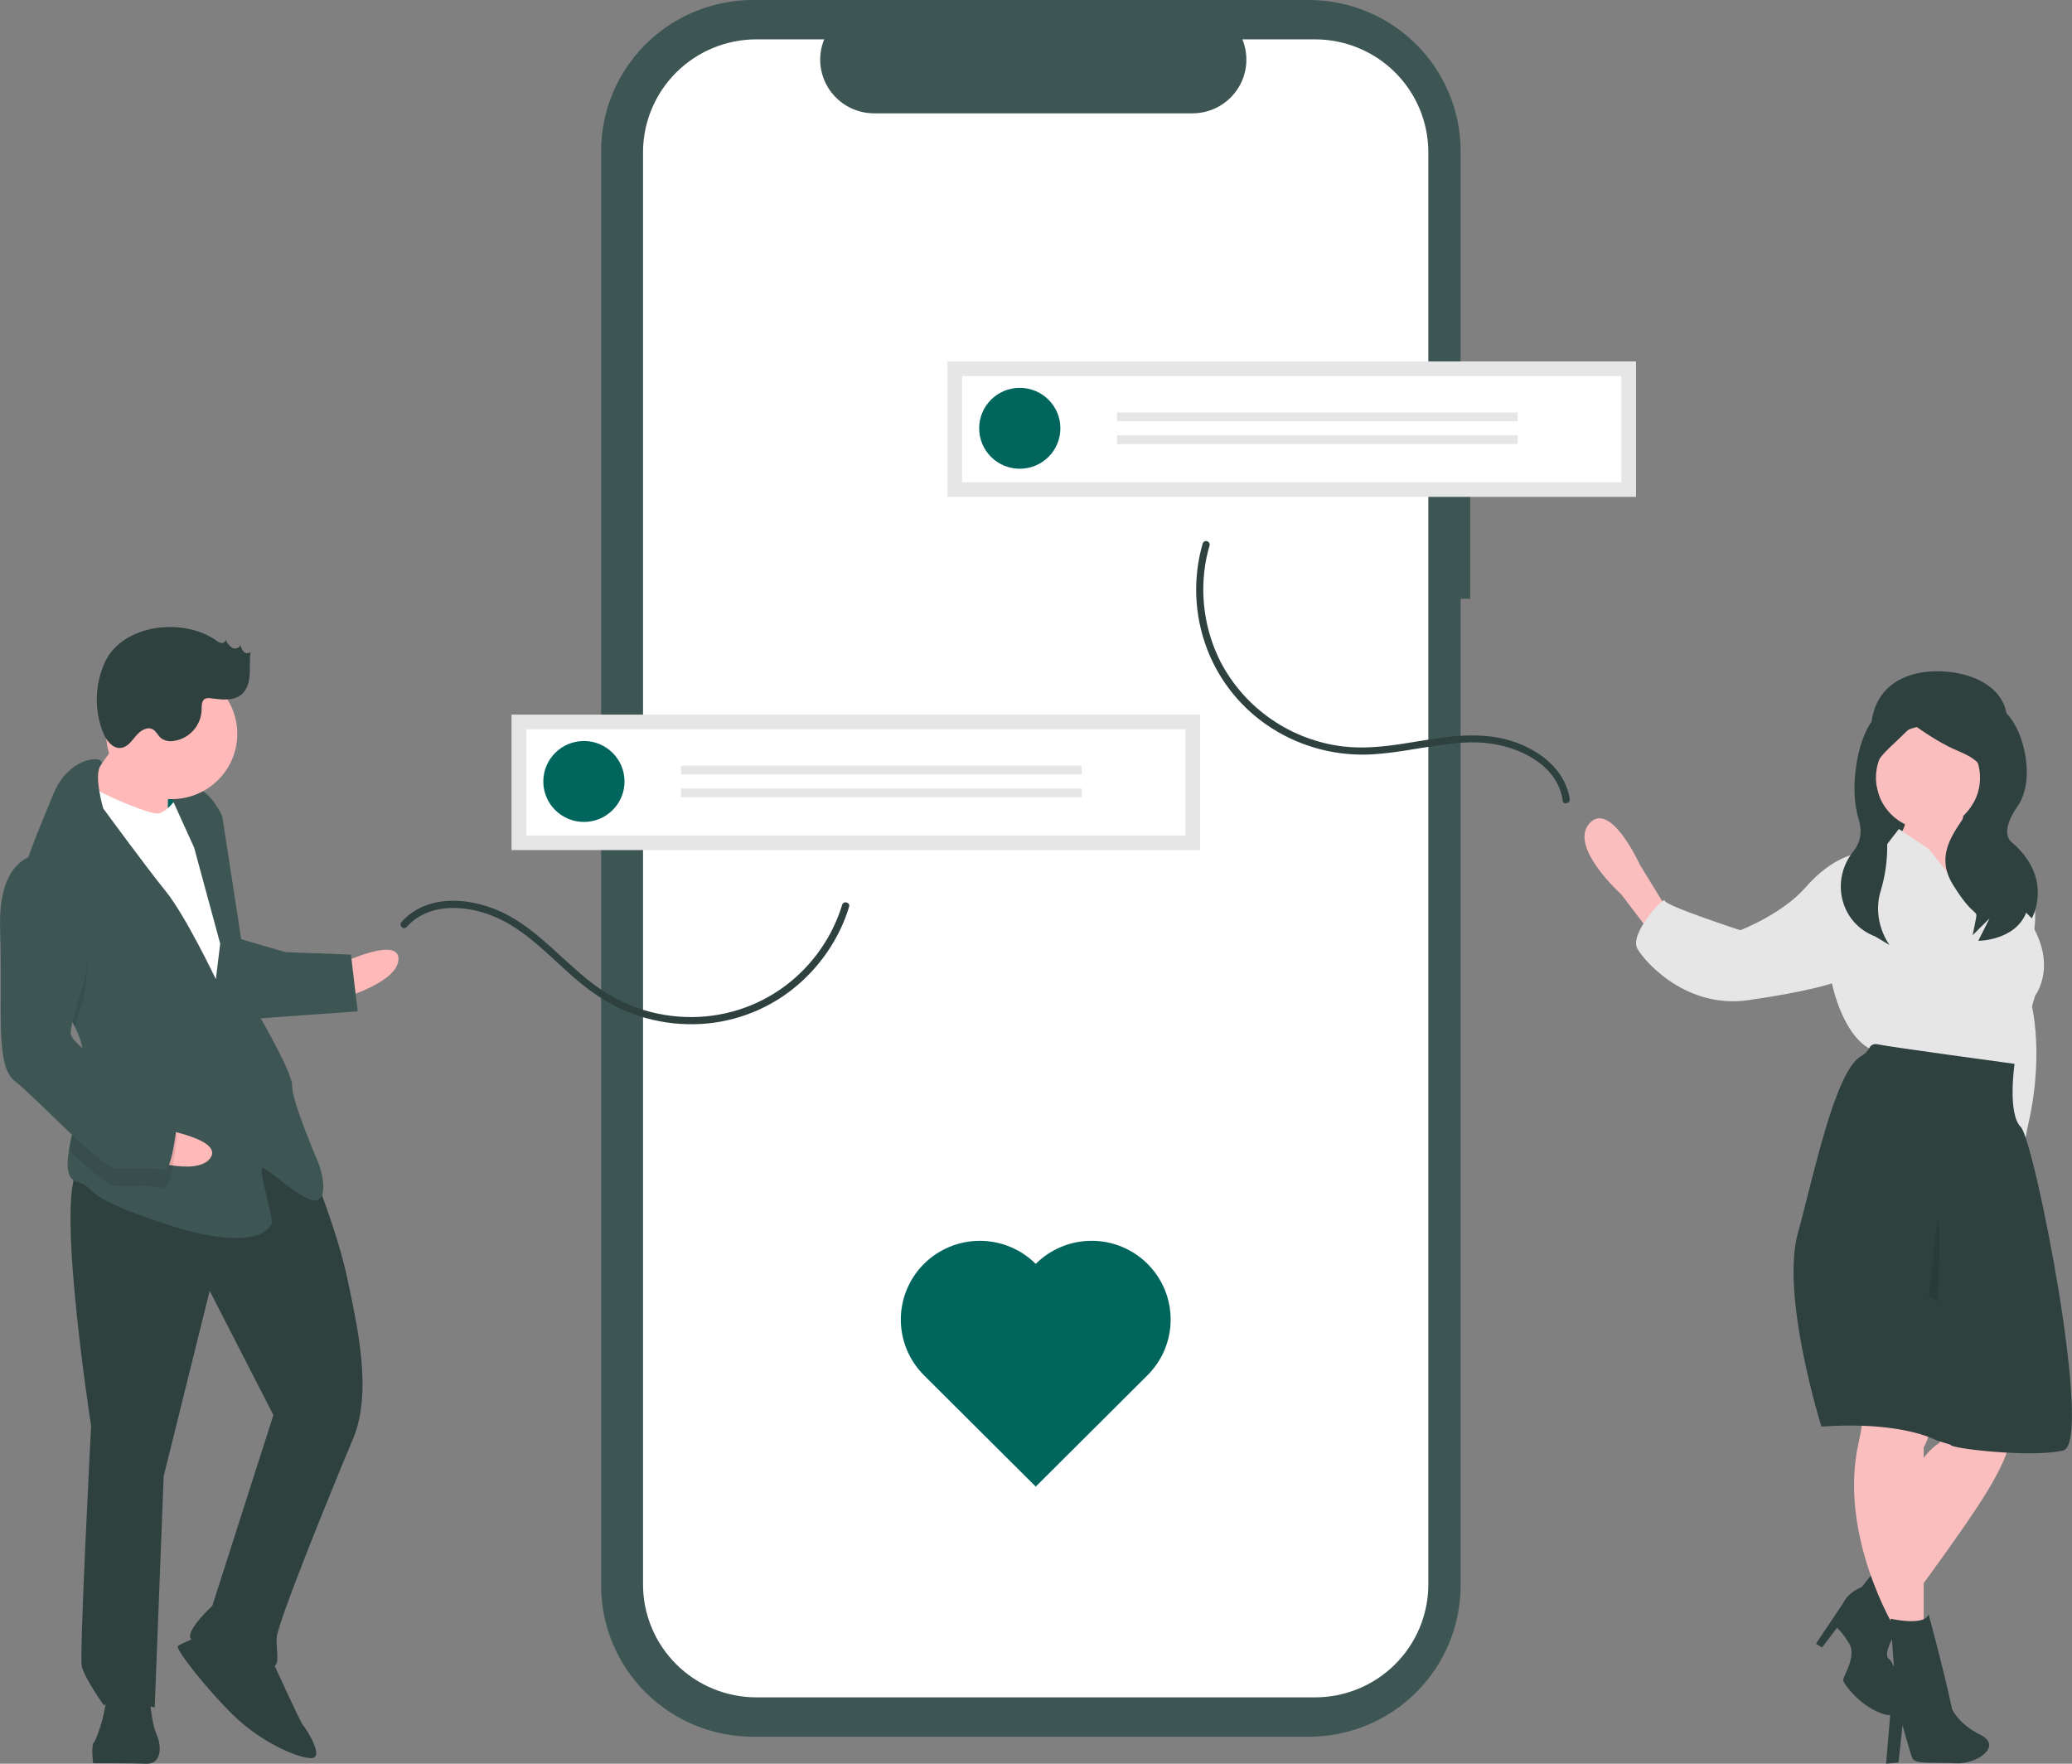 <svg width="94" height="80" viewBox="0 0 94 80" fill="none" xmlns="http://www.w3.org/2000/svg">
<rect x="0" y="0" width="94" height="80" fill="#808080" stroke="none"/>
<g clip-path="url(#clip0_372_3314)">
<path d="M66.699 18.72H66.264V6.863C66.264 5.962 66.086 5.069 65.74 4.236C65.394 3.404 64.886 2.647 64.247 2.01C63.607 1.373 62.847 0.867 62.012 0.522C61.176 0.178 60.28 7.10743e-07 59.375 0H34.158C33.254 -2.13216e-06 32.358 0.178 31.522 0.522C30.686 0.867 29.927 1.373 29.287 2.01C28.648 2.647 28.14 3.404 27.794 4.236C27.448 5.069 27.27 5.961 27.27 6.863V71.913C27.27 73.733 27.995 75.479 29.287 76.766C30.579 78.053 32.331 78.776 34.158 78.776H59.375C61.202 78.776 62.955 78.053 64.246 76.766C65.538 75.479 66.264 73.733 66.264 71.913V27.16H66.699L66.699 18.72Z" fill="#3D5654"/>
<path d="M59.655 1.785H56.363C56.515 2.155 56.572 2.556 56.532 2.953C56.491 3.35 56.352 3.732 56.129 4.063C55.905 4.394 55.603 4.666 55.249 4.854C54.896 5.041 54.501 5.14 54.1 5.14H39.654C39.253 5.14 38.858 5.041 38.505 4.854C38.151 4.666 37.849 4.394 37.625 4.063C37.402 3.732 37.263 3.35 37.222 2.953C37.182 2.556 37.239 2.155 37.391 1.785H34.316C32.952 1.785 31.643 2.325 30.679 3.286C29.714 4.247 29.172 5.551 29.172 6.91V71.865C29.172 72.538 29.305 73.205 29.564 73.826C29.822 74.448 30.201 75.013 30.679 75.489C31.156 75.965 31.724 76.343 32.348 76.6C32.972 76.858 33.641 76.99 34.316 76.99H59.655C60.331 76.99 60.999 76.858 61.624 76.6C62.248 76.343 62.815 75.965 63.293 75.489C63.77 75.013 64.149 74.448 64.408 73.826C64.666 73.205 64.799 72.538 64.799 71.865V6.91C64.799 6.237 64.666 5.571 64.408 4.949C64.149 4.327 63.77 3.762 63.293 3.286C62.815 2.81 62.248 2.433 61.624 2.175C60.999 1.918 60.331 1.785 59.655 1.785Z" fill="white"/>
<path d="M90.913 33.452C90.381 35.022 89.564 36.454 87.9 36.454C86.235 36.454 84.98 35.107 84.886 33.452C84.766 31.336 86.197 30.441 87.9 30.449C89.911 30.46 91.545 31.587 90.913 33.452Z" fill="#2E413F"/>
<path d="M90.831 33.383H84.883V40.888H90.831V33.383Z" fill="#2E413F"/>
<path d="M91.008 38.975H91.514C91.888 39.505 92.142 40.111 92.258 40.749C92.375 41.387 92.351 42.043 92.189 42.671C91.627 44.799 92.076 45.191 92.076 45.191C92.076 45.191 92.808 47.495 92.021 50.967C91.234 54.439 92.751 55.383 92.751 55.383L91.346 52.583L90.559 45.191L91.008 38.975Z" fill="#E6E6E6"/>
<path d="M89.236 36.259C89.236 36.259 88.787 38.051 89.011 38.051C89.236 38.051 90.023 39.003 90.023 39.003L90.529 40.851L90.136 42.195L88.787 41.915L87.1 40.067L86.594 39.563L86.144 37.939C86.144 37.939 86.707 37.267 86.313 36.707C85.92 36.147 89.236 36.259 89.236 36.259Z" fill="#FBBEBE"/>
<path d="M75.635 41.244L74.398 39.228C74.398 39.228 73.063 36.285 72.107 37.349C71.152 38.413 73.555 40.572 73.555 40.572L74.791 42.196L75.635 41.244Z" fill="#FBBEBE"/>
<path d="M92.049 58.771L91.149 65.323C91.149 65.323 91.261 65.827 90.137 67.675C89.013 69.523 85.978 73.555 85.978 73.555L85.078 71.875C85.078 71.875 86.146 66.555 88.001 65.435L87.776 57.371L92.049 58.771Z" fill="#FBBEBE"/>
<path d="M85.079 71.203L86.316 73.555C86.316 73.555 85.304 74.97 85.698 75.25C86.091 75.53 86.597 78.05 85.529 77.77C84.461 77.49 83.618 76.37 83.618 76.202C83.618 76.034 84.236 75.123 83.899 74.563C83.562 74.003 83.337 73.835 83.337 73.835L82.664 74.727L82.383 74.559L83.618 72.715C83.618 72.715 83.787 72.267 84.461 71.987L85.079 71.203Z" fill="#2E413F"/>
<path d="M87.79 57.842C87.79 57.842 88.227 64.035 87.271 65.659V73.723L85.978 73.891C85.978 73.891 83.367 69.622 84.323 65.422C85.278 61.222 83.336 57.371 83.336 57.371L87.79 57.842Z" fill="#FBBEBE"/>
<path d="M87.466 37.63C88.77 37.63 89.827 36.577 89.827 35.278C89.827 33.979 88.77 32.926 87.466 32.926C86.162 32.926 85.106 33.979 85.106 35.278C85.106 36.577 86.162 37.63 87.466 37.63Z" fill="#FBBEBE"/>
<path d="M89.855 41.465L87.494 38.498L86.145 37.602L85.583 38.33L84.009 38.778C84.009 38.778 82.997 39.002 81.929 40.234C80.861 41.465 78.95 42.194 78.95 42.194C78.95 42.194 75.521 41.074 75.521 40.85C75.521 40.626 73.89 42.361 74.284 43.033C74.677 43.706 76.553 45.759 79.307 45.367C82.062 44.975 83.109 44.602 83.109 44.602C83.109 44.602 83.615 47.178 85.077 47.681C86.538 48.185 91.317 48.522 91.317 48.522L92.328 45.161C92.328 45.161 93.453 43.706 91.935 41.578C91.935 41.578 91.906 40.387 91.743 39.596C91.679 39.287 91.595 39.04 91.485 38.946C91.092 38.61 89.012 38.05 89.012 38.05C89.012 38.05 89.349 39.17 89.518 39.226C89.686 39.282 90.08 41.185 89.855 41.465Z" fill="#E6E6E6"/>
<path d="M82.632 64.708C85.463 64.512 87.112 64.974 87.847 65.326C87.984 65.388 88.493 65.517 88.493 65.538C88.493 65.707 92.193 66.129 93.598 65.793C95.003 65.457 92.298 51.742 91.68 51.126C91.061 50.51 91.395 48.255 91.395 48.255C91.395 48.255 85.721 47.486 85.215 47.374C84.989 47.324 84.875 47.408 84.818 47.517C84.73 47.68 84.597 47.814 84.434 47.904C83.241 48.589 82.283 53.324 81.561 55.942C80.775 58.798 82.632 64.708 82.632 64.708Z" fill="#2E413F"/>
<path d="M87.493 73.219C87.493 73.219 88.155 75.625 88.562 77.531C88.562 77.531 88.843 78.192 89.855 78.696C90.866 79.2 89.683 80.037 88.727 79.981C87.772 79.925 86.872 80.037 86.76 79.757C86.647 79.477 86.313 78.259 86.313 78.259L86.129 79.944L85.566 80L85.751 77.811C85.751 77.811 85.301 76.971 85.92 75.571L85.763 73.422C85.763 73.422 87.325 73.779 87.493 73.219Z" fill="#2E413F"/>
<path opacity="0.1" d="M87.508 58.8C87.644 58.862 87.773 58.94 87.891 59.032C87.921 58.503 88.093 55.303 87.887 55.354L87.508 58.8Z" fill="black"/>
<path d="M86.489 32.041C86.489 32.041 86.463 31.896 85.44 32.278C84.418 32.66 83.805 35.479 84.316 37.134C84.522 37.801 84.355 38.282 84.081 38.619C83.054 39.882 83.459 41.779 84.954 42.428C84.996 42.447 85.039 42.465 85.083 42.483L85.722 42.865C85.722 42.865 84.907 41.797 85.315 40.431C85.669 39.267 85.713 38.031 85.442 36.845C85.395 36.645 85.342 36.439 85.282 36.228C84.77 34.445 85.019 34.651 86.809 32.868C86.809 32.868 87.831 33.633 88.726 34.015C89.621 34.397 90.388 34.779 89.749 36.052C89.109 37.325 87.576 38.471 88.598 40.127C89.621 41.782 89.749 41.146 89.621 41.782L89.493 42.419L90.26 41.655L89.749 42.674C89.749 42.674 91.41 42.674 91.922 41.4L92.177 41.655C92.177 41.655 93.2 39.872 91.282 38.217C91.282 38.217 90.643 37.835 91.538 36.561C92.433 35.288 91.746 32.55 90.595 32.041C89.445 31.532 86.489 32.041 86.489 32.041Z" fill="#2E413F"/>
<path d="M6.969 35.207L6.875 37.629L8.766 37.702L8.86 35.28L6.969 35.207Z" fill="#00665D"/>
<path d="M15.5 43.688C15.5 43.688 18.119 42.442 18.077 43.518C18.035 44.594 15.438 45.303 15.438 45.303L15.5 43.688Z" fill="#FFB9B9"/>
<path d="M14.064 52.796C14.064 52.796 15.3 55.808 15.756 57.982C16.212 60.156 16.908 63.147 16.014 65.269C15.119 67.39 12.577 73.625 12.551 74.298C12.525 74.971 12.769 75.654 12.229 75.633C11.688 75.612 8.748 74.69 8.629 74.281C8.51 73.872 9.632 72.838 9.632 72.838L12.403 64.186L9.512 58.549L7.426 66.958L7.018 77.453C7.018 77.453 5.013 76.836 4.722 77.364C4.722 77.364 3.823 76.117 3.709 75.573C3.595 75.03 4.133 64.675 4.133 64.675C4.133 64.675 2.293 52.88 3.779 52.938C5.264 52.995 11.084 49.447 14.064 52.796Z" fill="#2E413F"/>
<path d="M12.248 75.095C12.248 75.095 13.618 78.113 13.748 78.252C13.878 78.392 14.771 79.774 14.096 79.748C13.42 79.722 11.826 78.987 10.652 77.863C9.479 76.74 7.931 74.794 8.071 74.664C8.212 74.535 9.173 74.168 9.173 74.168L12.248 75.095Z" fill="#2E413F"/>
<path d="M6.771 76.771C6.771 76.771 6.853 78.122 7.103 78.671C7.352 79.219 7.32 80.027 6.645 80.001C5.97 79.974 4.224 79.977 4.224 79.977C4.224 79.977 4.121 79.164 4.261 79.035C4.401 78.905 4.999 77.107 4.745 76.693C4.49 76.279 6.771 76.771 6.771 76.771Z" fill="#2E413F"/>
<path d="M5.774 32.938C5.774 32.938 4.334 35.173 3.773 35.69C3.212 36.207 4.791 37.346 4.791 37.346L7.616 37.725C7.616 37.725 7.581 35.163 7.726 34.9C7.872 34.636 5.774 32.938 5.774 32.938Z" fill="#FFB9B9"/>
<path d="M8.229 35.862C8.229 35.862 7.646 36.917 7.106 36.897C6.566 36.876 3.772 35.69 3.652 35.281C3.533 34.872 2.727 38.21 2.727 38.21L9.564 50.197L11.232 49.049L10.424 42.011L9.76 38.212L8.229 35.862Z" fill="white"/>
<path d="M3.403 46.591C3.685 47.138 3.829 47.745 3.822 48.359C3.821 48.386 3.82 48.413 3.818 48.44C3.753 49.685 3.293 51.126 3.128 52.173C3.008 52.924 3.042 53.473 3.483 53.602C4.553 53.912 3.327 54.135 7.467 55.507C11.607 56.88 12.329 55.695 12.34 55.426C12.35 55.157 11.753 53.113 11.894 52.983C12.034 52.854 13.857 54.676 14.407 54.428C14.958 54.18 14.47 52.813 14.47 52.813C14.47 52.813 13.23 49.936 13.256 49.263C13.282 48.59 11.377 45.417 11.377 45.417L10.081 37.013C10.081 37.013 9.582 35.915 8.912 35.755C8.49 35.667 8.05 35.747 7.686 35.977L8.807 38.446L9.99 42.803L9.792 44.413C9.792 44.413 8.417 41.53 7.513 40.417C6.61 39.304 4.683 36.669 4.683 36.669C4.683 36.669 4.234 35.157 4.573 34.706C4.913 34.253 3.157 34.185 2.408 36.042C2.011 37.027 1.367 38.495 0.964 39.862C0.604 41.073 0.434 42.205 0.79 42.852C1.335 43.841 2.705 45.14 3.403 46.591Z" fill="#3D5654"/>
<path opacity="0.1" d="M0.79 42.852C1.335 43.84 2.705 45.14 3.403 46.591C3.585 45.937 3.808 45.259 3.808 45.259C3.808 45.259 4.661 40.711 2.137 39.535C1.719 39.495 1.3 39.611 0.964 39.862C0.604 41.073 0.434 42.205 0.79 42.852Z" fill="black"/>
<path d="M10.811 42.565L12.951 43.186L15.922 43.301L16.228 45.873L11.345 46.223C11.345 46.223 10.125 42.807 10.811 42.565Z" fill="#3D5654"/>
<path d="M7.32 51.213C7.32 51.213 10.183 51.686 9.53 52.544C8.876 53.403 6.34 52.5 6.34 52.5L7.32 51.213Z" fill="#FFB9B9"/>
<path opacity="0.1" d="M3.815 48.44C3.751 49.685 3.29 51.125 3.125 52.172C4.037 53.032 4.904 53.791 5.231 53.803C5.906 53.83 6.992 53.737 7.392 53.887C7.792 54.037 8.027 51.486 8.027 51.486C8.027 51.486 7.788 50.668 6.723 50.223C6.004 49.921 4.627 49.104 3.815 48.44Z" fill="black"/>
<path d="M2.167 38.728C2.167 38.728 -0.119 38.37 0.005 42.148C0.128 45.926 -0.236 48.337 0.683 49.046C1.602 49.756 4.588 52.97 5.264 52.996C5.939 53.023 7.025 52.93 7.425 53.08C7.825 53.23 8.059 50.679 8.059 50.679C8.059 50.679 7.82 49.861 6.756 49.416C5.691 48.97 3.182 47.391 3.203 46.853C3.224 46.315 3.838 44.452 3.838 44.452C3.838 44.452 4.691 39.903 2.167 38.728Z" fill="#3D5654"/>
<path d="M7.79 36.247C9.432 36.247 10.764 34.921 10.764 33.285C10.764 31.648 9.432 30.322 7.79 30.322C6.148 30.322 4.816 31.648 4.816 33.285C4.816 34.921 6.148 36.247 7.79 36.247Z" fill="#FFB9B9"/>
<path d="M9.789 29.04C9.861 29.101 9.947 29.144 10.039 29.165C10.085 29.173 10.133 29.163 10.172 29.136C10.211 29.109 10.237 29.068 10.246 29.022C10.299 29.17 10.399 29.297 10.53 29.384C10.668 29.457 10.883 29.396 10.903 29.241C10.924 29.359 10.976 29.469 11.054 29.559C11.095 29.602 11.151 29.627 11.211 29.629C11.27 29.631 11.328 29.61 11.372 29.569C11.311 29.9 11.349 30.241 11.329 30.577C11.31 30.913 11.22 31.27 10.966 31.491C10.594 31.813 10.035 31.733 9.546 31.672C9.472 31.657 9.395 31.661 9.323 31.684C9.14 31.762 9.148 32.016 9.146 32.214C9.131 32.562 8.993 32.894 8.756 33.15C8.519 33.406 8.199 33.57 7.852 33.613C7.658 33.642 7.46 33.594 7.301 33.479C7.162 33.361 7.091 33.17 6.932 33.082C6.673 32.939 6.359 33.148 6.17 33.375C5.981 33.602 5.795 33.881 5.501 33.922C5.114 33.977 4.818 33.584 4.674 33.221C4.474 32.713 4.378 32.17 4.392 31.625C4.406 31.08 4.529 30.543 4.755 30.046C5.565 28.288 8.33 28.01 9.789 29.04Z" fill="#2E413F"/>
<path d="M18.445 42.05C19.419 40.957 21.051 41.039 22.312 41.529C23.871 42.135 25 43.483 26.259 44.525C26.907 45.079 27.634 45.534 28.417 45.874C29.198 46.197 30.027 46.389 30.87 46.442C32.512 46.552 34.144 46.114 35.509 45.197C36.787 44.329 37.773 43.096 38.338 41.661C38.406 41.486 38.466 41.308 38.521 41.128C38.581 40.927 38.267 40.842 38.206 41.042C37.759 42.502 36.861 43.784 35.639 44.706C34.339 45.683 32.742 46.185 31.114 46.129C30.276 46.102 29.449 45.932 28.668 45.628C27.882 45.306 27.152 44.86 26.507 44.309C25.243 43.267 24.119 41.942 22.579 41.289C21.331 40.761 19.721 40.599 18.585 41.475C18.451 41.579 18.327 41.694 18.215 41.82C18.076 41.976 18.306 42.207 18.445 42.05Z" fill="#2E413F"/>
<path d="M71.212 36.237C71.007 34.89 69.818 34.006 68.587 33.614C66.955 33.093 65.26 33.488 63.616 33.739C62.731 33.874 61.833 33.963 60.94 33.86C59.77 33.719 58.651 33.297 57.682 32.629C56.713 31.962 55.921 31.069 55.376 30.028C54.641 28.579 54.413 26.927 54.727 25.334C54.768 25.134 54.818 24.937 54.875 24.741C54.885 24.7 54.878 24.657 54.857 24.621C54.835 24.585 54.8 24.558 54.76 24.547C54.719 24.536 54.675 24.541 54.638 24.561C54.601 24.581 54.573 24.615 54.561 24.655C54.108 26.228 54.178 27.904 54.76 29.435C55.33 30.928 56.371 32.197 57.726 33.05C59.101 33.916 60.717 34.322 62.34 34.211C63.283 34.149 64.212 33.96 65.146 33.822C65.975 33.7 66.837 33.604 67.672 33.733C68.916 33.925 70.335 34.582 70.781 35.849C70.834 36.004 70.873 36.162 70.897 36.324C70.928 36.53 71.243 36.442 71.212 36.237Z" fill="#2E413F"/>
<path d="M46.988 57.328C46.655 56.997 46.26 56.733 45.825 56.554C45.39 56.374 44.923 56.282 44.453 56.282C43.982 56.282 43.516 56.374 43.081 56.554C42.645 56.733 42.25 56.997 41.917 57.328C41.584 57.66 41.32 58.054 41.14 58.487C40.96 58.92 40.867 59.385 40.867 59.854C40.867 60.323 40.96 60.787 41.14 61.221C41.32 61.654 41.584 62.048 41.917 62.38L46.988 67.431L52.058 62.38C52.391 62.048 52.656 61.654 52.836 61.221C53.016 60.787 53.109 60.323 53.109 59.854C53.109 59.385 53.017 58.92 52.837 58.486C52.656 58.053 52.392 57.659 52.059 57.327C51.726 56.996 51.331 56.733 50.896 56.553C50.461 56.373 49.994 56.281 49.523 56.281C49.052 56.281 48.586 56.374 48.151 56.553C47.716 56.733 47.321 56.996 46.988 57.328Z" fill="#00665D"/>
<path d="M74.221 16.395H42.984V22.538H74.221V16.395Z" fill="#E6E6E6"/>
<path d="M43.648 21.876H73.554V17.059H43.648V21.876Z" fill="white"/>
<path d="M46.264 21.262C47.282 21.262 48.106 20.441 48.106 19.427C48.106 18.413 47.282 17.592 46.264 17.592C45.247 17.592 44.422 18.413 44.422 19.427C44.422 20.441 45.247 21.262 46.264 21.262Z" fill="#00665D"/>
<path d="M68.853 18.709H50.672V19.108H68.853V18.709Z" fill="#E6E6E6"/>
<path d="M68.853 19.746H50.672V20.145H68.853V19.746Z" fill="#E6E6E6"/>
<path d="M54.444 32.414H23.207V38.558H54.444V32.414Z" fill="#E6E6E6"/>
<path d="M23.875 37.895H53.78V33.078H23.875V37.895Z" fill="white"/>
<path d="M26.491 37.282C27.508 37.282 28.333 36.46 28.333 35.447C28.333 34.433 27.508 33.611 26.491 33.611C25.473 33.611 24.648 34.433 24.648 35.447C24.648 36.46 25.473 37.282 26.491 37.282Z" fill="#00665D"/>
<path d="M49.076 34.728H30.895V35.127H49.076V34.728Z" fill="#E6E6E6"/>
<path d="M49.076 35.766H30.895V36.165H49.076V35.766Z" fill="#E6E6E6"/>
</g>
<defs>
<clipPath id="clip0_372_3314">
<rect width="94" height="80" fill="white"/>
</clipPath>
</defs>
</svg>
